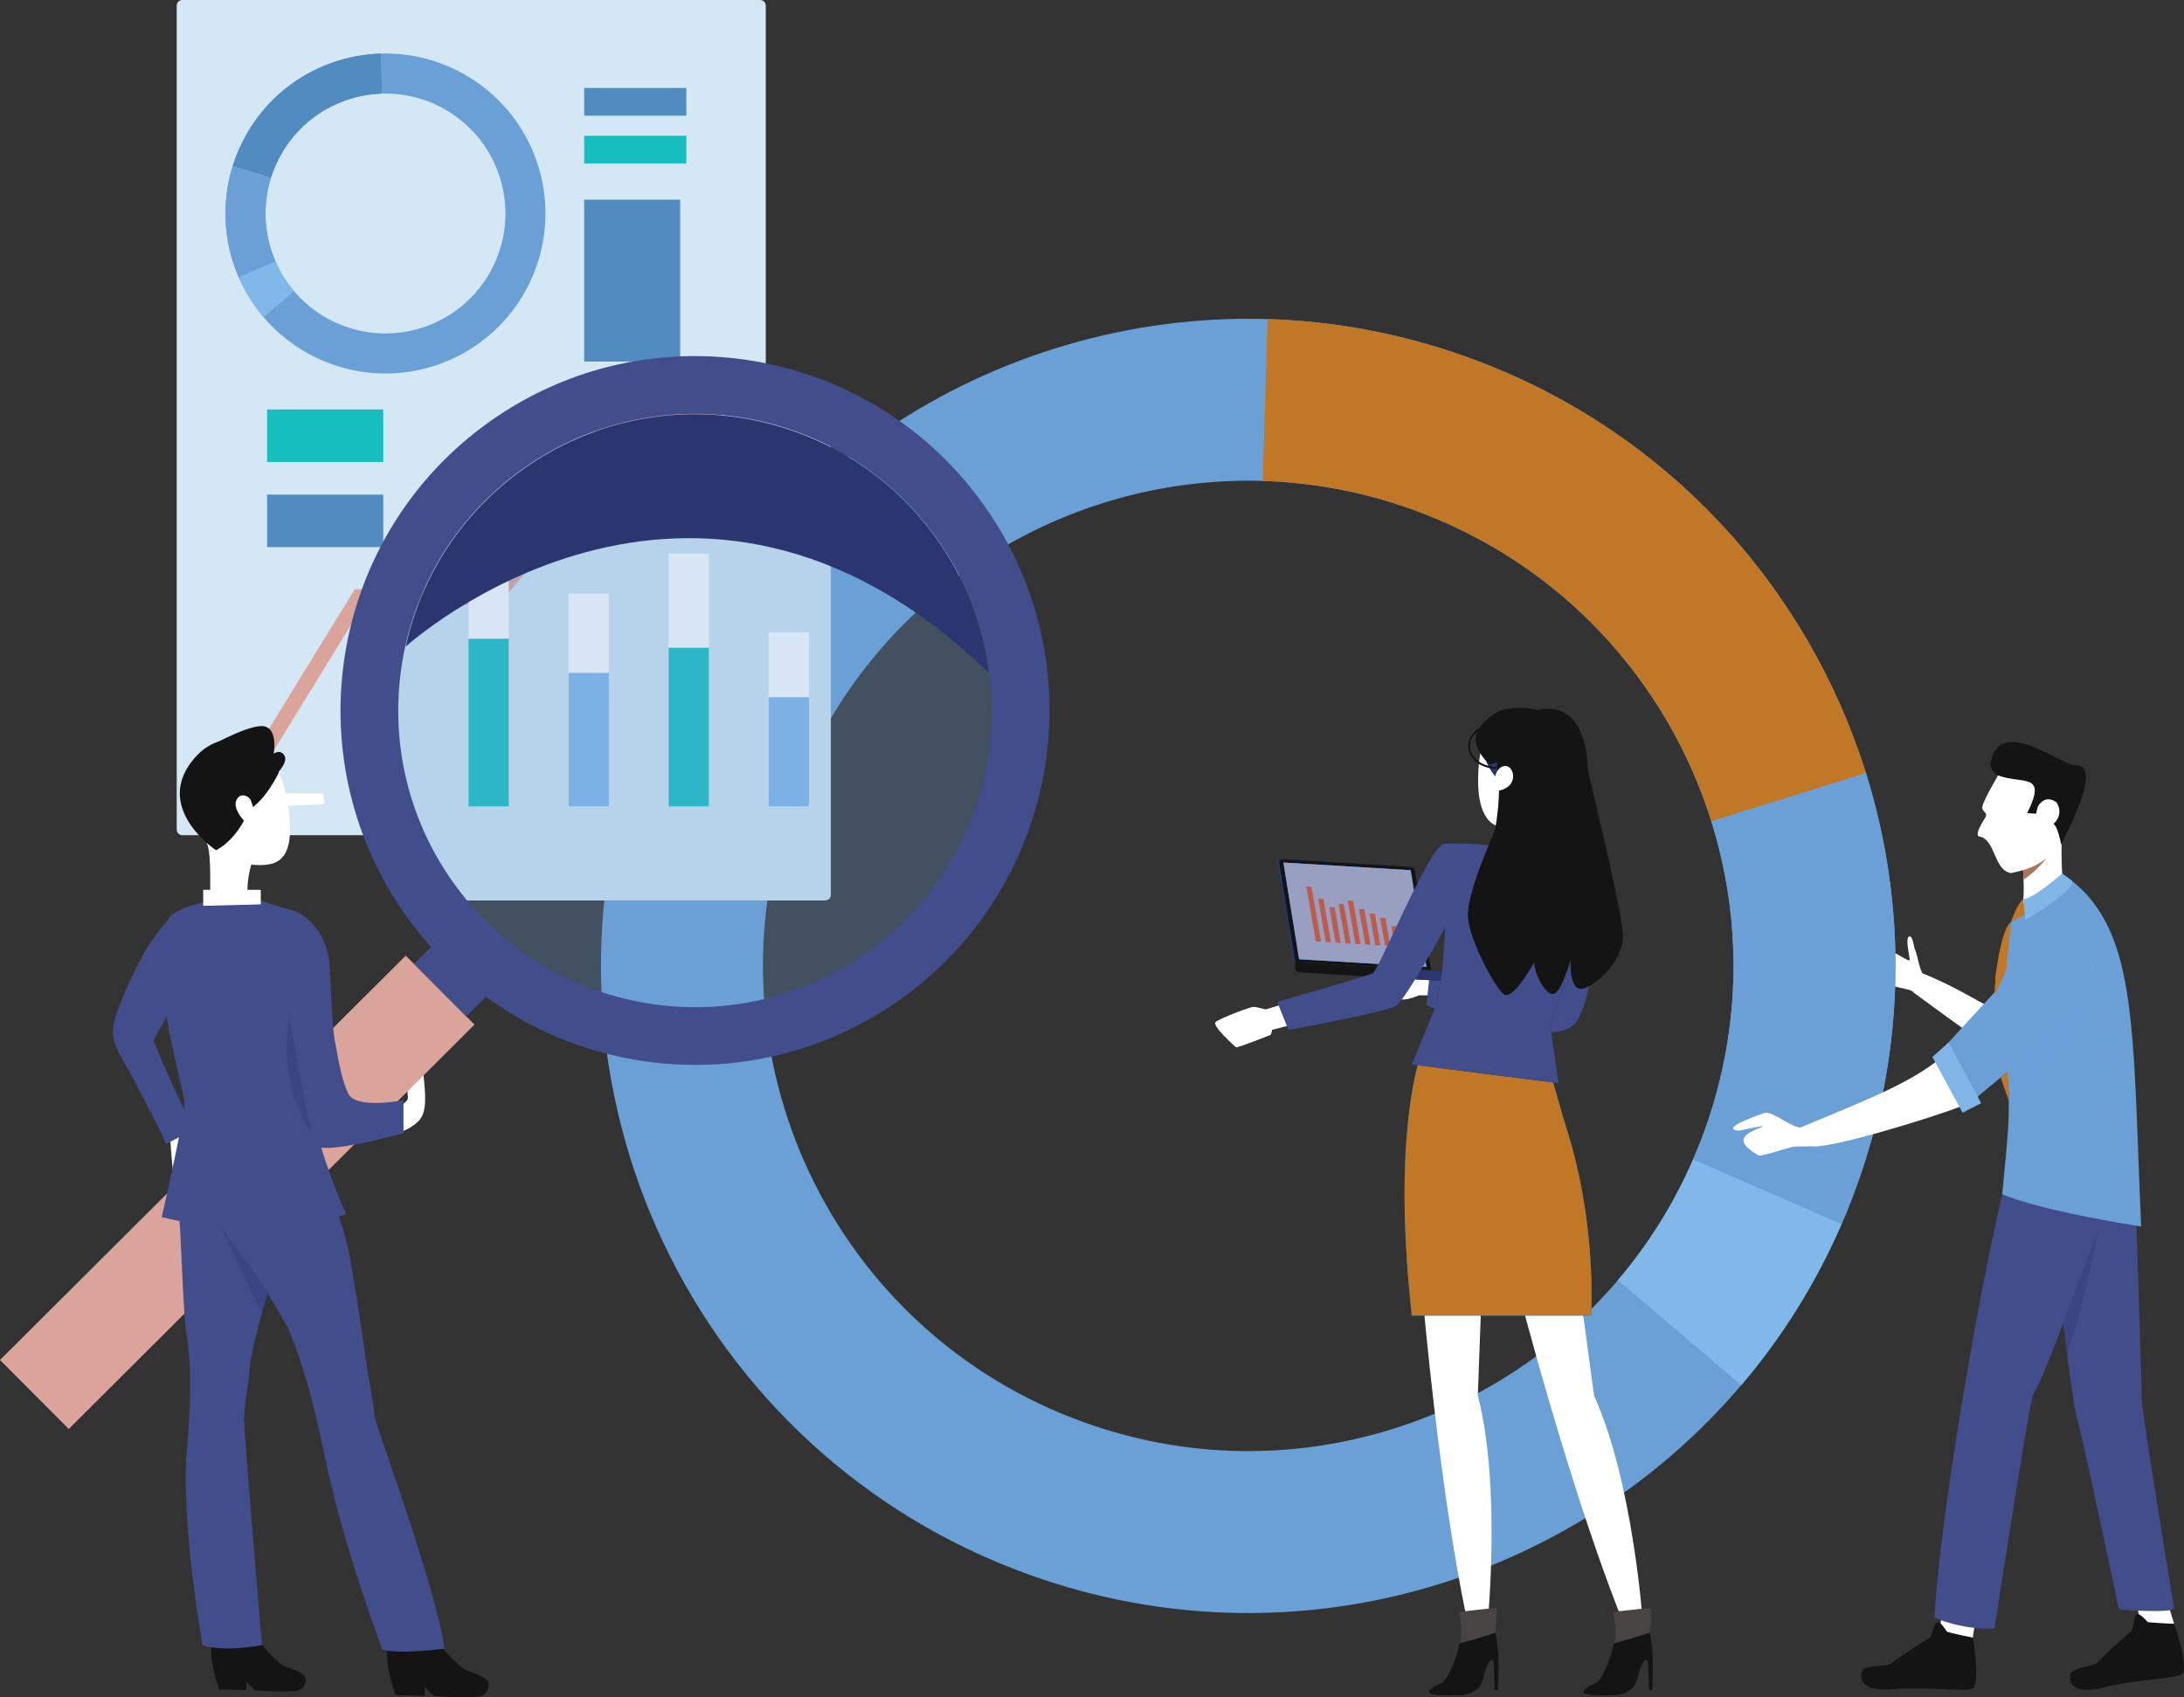 <?xml version="1.0" encoding="UTF-8"?>
<svg xmlns="http://www.w3.org/2000/svg" width="556.154" height="432.304" viewBox="0 0 556.154 432.304">
  <rect x="0" y="0" width="556.154" height="432.304" fill="#333333" stroke="none"/>
  <g isolation="isolate">
    <g id="uuid-7e240278-2d88-40b1-94a3-56bde6f575ec" data-name="レイヤー 2">
      <g id="uuid-5f4160bc-b78d-4f90-b234-2daec3c81f08" data-name="文字">
        <g>
          <g>
            <polygon points="553.632 413.61 551.912 407.908 544.19 409.016 545.252 414.149 553.632 413.61" fill="#fff" stroke-width="0"/>
            <polygon points="502.843 414.04 502.356 417.146 493.95 415.592 494.481 410.947 502.843 414.04" fill="#fff" stroke-width="0"/>
            <path d="m522.641,314.372c.33,2.496,4.782,41.304,6.202,46.674,1.14,3.295,10.748,48.922,10.748,48.922,0,0,13.627,1.038,14.041-.312,0,0-8.415-51.269-8.261-53.138.156-1.868-1.678-54.564-1.678-54.564,0,0-20.425,9.39-21.051,12.418Z" fill="#424d8c" stroke-width="0"/>
            <path d="m511.35,298.376c-6.395,23.869-17.609,89.002-18.725,113.686,0,0,7.05,3.154,15.26,2.739,0,0,8.862-57.705,9.859-59.594,7.497-13.31,16.894-51.021,26.175-59.024,0,0-13.5-7.902-32.568,2.194Z" fill="#424d8c" stroke-width="0"/>
            <path d="m482.777,242.922c-9.124-5.405-13.687-5.229-1.292,1.321-13.192-5.002-15.794-3.543-.923,1.964-13.676-5.018-13.136-2.32-.614,2.067,0,0-6.886-1.834-7.241-1.411-1.164,1.691,7.508,2.886,7.121,3.263l2.949-7.205Z" fill="#eaa281" stroke-width="0"/>
            <path d="m491.026,249.257c-2.264-.468-2.533-5.787-3.373-7.376-.353-.825-.559-3.766-1.529-3.328-.969.438.123,4.858.18,5.83.057.972-3.227-1.689-4.174-1.682-.947.009-4.632,5.952-2.188,7.503,3.951,2.041,6.2,1.153,8.099,3.083l2.985-4.031Z" fill="#fff" stroke-width="0"/>
            <path d="m516.769,242.778c-8.406,21.69-4.541,14.387-27.336,5.076,0,0-3.05,4.354-2.097,4.983,1.329.876,25.916,19.476,27.822,18.554,1.906-.92,2.767-12.325,2.767-12.325,0,0,4.751-15.65-1.157-16.288Z" fill="#fff" stroke-width="0"/>
            <path d="m509.816,267.554c3.134,10.588,1.387,21.635.055,36.587,0,0,7.146,3.724,35.377,8.271-2.337-52.04-.583-76.803-20.127-89.891-14.115,3.797-20.873,30.601-15.304,45.033Z" fill="#6ba0d7" stroke-width="0"/>
            <path d="m525.378,336.931c.326,2.596.659,5.211.983,7.707,3.965-10.025,7.951-31.163,8.031-31.541-.554,1.495-9.014,23.834-9.014,23.834Z" fill="#2b3670" mix-blend-mode="multiply" opacity=".31" stroke-width="0"/>
            <path d="m525.121,222.521s-13.353,14.638-16.674,25.333c.28-.836,3.505-24.393,16.674-25.333Z" fill="#6ba0d7" stroke-width="0"/>
            <path d="m502.356,417.146s-6.342-1.345-6.56-1.542c-.22-.198-1.541-2.735-2.533-2.314-.991.423-1.057,3.481-2.029,3.982-.971.501-8.655,5.497-9.604,6.415-.949.918-6.692.267-7.38,1.878-.689,1.612-.812,5.445,7.784,4.694,8.597-.751,18.369.818,20.234-.163,1.865-.982.634-10.471.088-12.95Z" fill="#141414" stroke-width="0"/>
            <path d="m553.632,413.61s-6.474-.311-6.723-.473c-.248-.159-1.958-2.452-2.869-1.877-.911.573-.487,3.604-1.366,4.252-.879.651-7.665,6.813-8.455,7.87-.791,1.057-6.563,1.333-6.985,3.034-.421,1.7.071,5.504,8.436,3.388,8.364-2.116,18.262-2.133,19.946-3.399,1.685-1.267-1.049-10.435-1.985-12.796Z" fill="#141414" stroke-width="0"/>
            <path d="m515.086,220.031c.173,2.512.471,7.939-.005,9.953-.572,2.346,10.057-7.196,10.057-7.196,0,0-.528-7.783.273-16.47.802-8.686-10.325,13.712-10.325,13.712Z" fill="#fff" stroke-width="0"/>
            <path d="m515.175,221.421c.037.621.091,1.825.122,2.672,3.478-2.418,5.113-4.685,5.963-5.646-1.598,1.585-6.086,2.974-6.086,2.974Z" fill="#a77860" stroke-width="0"/>
            <path d="m508.462,198.117s-3.661,6.21-3.673,7.512c-.013,1.3,1.561,1.303.737,2.664-.824,1.363-2.498,3.913-1.691,4.738,4.339.454,3.757,8.588,8.225,9.351,13.005-2.451,12.059-9.419,16.286-19.303,1.024-1.864-16.791-10.856-18.337-7.909l-1.547,2.946Z" fill="#fff" stroke-width="0"/>
            <path d="m508.792,197.49s-2.648-1.288-1.704-3.908c2.488-10.519,16.181.14,21.025,1.357,8.545-.854-3.565,20.249-3.23,20.229,0,0-.991-5.596-2.348-5.38-1.356.215-3.54-3.474-3.54-3.474l-.36.954-2.413-.162c5.237-10.53-1.155-7.225-7.432-9.617Z" fill="#141414" stroke-width="0"/>
            <path d="m519.001,205.323s1.663-3.14,4.68-.961c3.767,5.741-8.08,10.93-4.68.961Z" fill="#fff" stroke-width="0"/>
          </g>
          <g>
            <path d="m262.365,401.191c66.376,23.735,137.93,2.311,181.049-48.385,10.286-12.077,18.945-25.821,25.542-41.017,1.458-3.35,2.812-6.786,4.056-10.277,12.551-35.075,12.484-71.592,2.149-104.604-14.907-47.625-51.2-87.944-101.811-106.047-16.715-5.973-33.746-9.083-50.565-9.587-69.482-2.094-135.413,40.28-160.082,109.258-30.646,85.694,13.972,180.005,99.663,210.659Zm-60.834-196.775c18.495-51.72,67.935-83.491,120.025-81.917,12.611.38,25.383,2.714,37.905,7.199,37.949,13.565,65.155,43.792,76.333,79.503,7.745,24.744,7.799,52.123-1.607,78.426-.938,2.614-1.958,5.182-3.048,7.702-4.94,11.395-11.441,21.694-19.146,30.755-32.329,38.007-85.973,54.07-135.74,36.269-64.246-22.982-97.7-93.684-74.722-157.938Z" fill="#6ba0d7" stroke-width="0"/>
            <path d="m435.794,209.202l39.367-12.293c-14.907-47.625-51.2-87.944-101.811-106.047-16.715-5.973-33.746-9.083-50.565-9.587l-1.228,41.226c12.611.38,25.383,2.714,37.905,7.199,37.949,13.565,65.155,43.792,76.333,79.503Z" fill="#c07726" stroke-width="0"/>
            <path d="m431.139,295.33l37.817,16.459c1.458-3.35,2.812-6.786,4.056-10.277,12.551-35.075,12.484-71.592,2.149-104.604l-39.367,12.293c7.745,24.744,7.799,52.123-1.607,78.426-.938,2.614-1.958,5.182-3.048,7.702Z" fill="#6ba0d7" stroke-width="0"/>
            <path d="m443.414,352.806c10.286-12.077,18.945-25.821,25.542-41.017l-37.817-16.459c-4.94,11.395-11.441,21.694-19.146,30.755l31.421,26.721Z" fill="#81b8ea" stroke-width="0"/>
          </g>
          <g>
            <g>
              <path d="m210.144,229.352h-102.532v-16.62h-61.177c-.792,0-1.435-.643-1.435-1.435V1.435c0-.792.643-1.435,1.435-1.435h147.136c.792,0,1.435.643,1.435,1.435v103.715l16.574.371v122.396c0,.793-.643,1.435-1.435,1.435Z" fill="#d3e7f4" stroke-width="0"/>
              <g>
                <path d="m136.52,40.662c-6.099-17.055-22.399-27.531-39.579-27.014-4.159.125-8.369.894-12.502,2.371-12.513,4.476-21.486,14.444-25.172,26.22-2.555,8.161-2.572,17.19.531,25.862.308.863.642,1.713,1.003,2.541,1.631,3.757,3.772,7.155,6.315,10.141,10.661,12.534,28.351,17.831,44.763,11.962,21.186-7.579,32.218-30.896,24.641-52.083Zm-28.074,42.481c-12.304,4.401-25.567.429-33.561-8.967-1.905-2.24-3.512-4.787-4.733-7.604-.27-.623-.522-1.258-.754-1.905-2.325-6.503-2.312-13.272-.398-19.39,2.764-8.829,9.49-16.303,18.873-19.657,3.096-1.108,6.254-1.686,9.372-1.78,12.878-.389,25.102,7.466,29.675,20.253,5.681,15.886-2.59,33.366-18.475,39.049Z" fill="#6ba0d7" stroke-width="0"/>
                <path d="m69,45.278l-9.733-3.039c3.686-11.775,12.659-21.744,25.172-26.22,4.133-1.477,8.343-2.246,12.502-2.371l.304,10.193c-3.118.094-6.276.671-9.372,1.78-9.383,3.354-16.109,10.828-18.873,19.657Z" fill="#518bbf" stroke-width="0"/>
                <path d="m70.151,66.573l-9.35,4.069c-.361-.828-.695-1.678-1.003-2.541-3.103-8.672-3.086-17.701-.531-25.862l9.733,3.039c-1.915,6.118-1.928,12.887.398,19.39.232.647.484,1.282.754,1.905Z" fill="#6ba0d7" stroke-width="0"/>
                <path d="m67.116,80.783c-2.543-2.986-4.684-6.384-6.315-10.141l9.35-4.069c1.222,2.817,2.828,5.364,4.733,7.604l-7.769,6.606Z" fill="#81b8ea" stroke-width="0"/>
              </g>
              <polygon points="63.889 200.658 60.542 198.603 90.347 150.078 119.233 150.078 155.041 105.646 183.524 104.812 183.524 115.645 158.37 116.398 126.946 154.005 92.543 154.005 63.889 200.658" fill="#dba49b" stroke-width="0"/>
              <rect x="68.023" y="125.993" width="29.569" height="13.363" fill="#518bbf" stroke-width="0"/>
              <rect x="68.023" y="104.302" width="29.569" height="13.363" fill="#16bebe" stroke-width="0"/>
              <rect x="148.757" y="50.862" width="24.447" height="41.224" fill="#518bbf" stroke-width="0"/>
              <rect x="148.757" y="22.403" width="26.018" height="7.059" fill="#518bbf" stroke-width="0"/>
              <rect x="148.757" y="34.598" width="26.018" height="7.061" fill="#16bebe" stroke-width="0"/>
            </g>
            <rect x="119.3" y="137.348" width="10.261" height="68.049" fill="#fff" stroke-width="0"/>
            <rect x="144.78" y="151.175" width="10.261" height="54.222" fill="#fff" stroke-width="0"/>
            <rect x="170.259" y="141" width="10.262" height="64.396" fill="#fff" stroke-width="0"/>
            <rect x="195.74" y="161.09" width="10.261" height="44.307" fill="#fff" stroke-width="0"/>
            <rect x="119.3" y="162.704" width="10.261" height="42.693" fill="#16bebe" stroke-width="0"/>
            <rect x="144.78" y="171.381" width="10.261" height="34.016" fill="#81b8ea" stroke-width="0"/>
            <rect x="170.259" y="164.997" width="10.262" height="40.4" fill="#16bebe" stroke-width="0"/>
            <rect x="195.74" y="177.599" width="10.261" height="27.798" fill="#81b8ea" stroke-width="0"/>
            <polygon points="69.638 202.051 69.196 205.397 82.623 204.831 82.304 202.051 69.638 202.051" fill="#fff" stroke-width="0"/>
            <g>
              <path d="m43.235,288.609s.834,12.613,1.391,13.169c.556.557,4.728-2.224,4.728-2.224,0,0,1.251-5.284,1.391-5.84.139-.556-4.52-7.496-4.52-7.496l-2.989,2.391Z" fill="#fff" stroke-width="0"/>
              <path d="m99.626,283.401s3.608-2.356,4.114-3.258c.506-.903-.743-3.119.213-10.093.083-.613.853-1.556,1.595-1.137.743.42,2.271,3.871,2.33,5.22.058,1.35,1.165,7.895-.639,10.585-1.804,2.688-5.973,3.891-5.973,3.891l-1.641-5.207Z" fill="#fff" stroke-width="0"/>
              <g>
                <rect x="-12.528" y="291.293" width="145.886" height="24.802" transform="translate(317.61 476.12) rotate(135.09)" fill="#dba49b" stroke-width="0"/>
                <rect x="110.937" y="240.033" width="7.793" height="18.825" transform="translate(372.292 344.972) rotate(135.076)" fill="#424d8c" stroke-width="0"/>
                <path d="m241.494,135.385c25.176,35.629,16.703,84.922-18.926,110.1-35.631,25.178-84.924,16.705-110.1-18.924-25.178-35.63-16.706-84.925,18.924-110.103,35.629-25.177,84.924-16.703,110.102,18.927Z" fill="#6ba0d7" opacity=".27" stroke-width="0"/>
                <path d="m103.311,164.7s72.956-66.416,148.523,6.716c0,0,0-.002,0-.002-1.503-11.861-5.856-23.537-13.237-33.981-24.046-34.028-71.126-42.122-105.154-18.075-15.97,11.285-26.228,27.642-30.131,45.342Z" fill="#2b3670" mix-blend-mode="screen" stroke-width="0"/>
                <path d="m103.265,233.062c28.773,40.718,85.098,50.399,125.813,21.629,40.713-28.77,50.396-85.096,21.622-125.814-28.767-40.709-85.095-50.393-125.809-21.624-40.714,28.77-50.394,85.1-21.627,125.809Zm12.004-8.483c-24.082-34.081-15.979-81.238,18.105-105.323,34.083-24.085,81.241-15.978,105.324,18.103,24.089,34.089,15.98,81.242-18.104,105.326-34.084,24.086-81.236,15.982-105.325-18.106Z" fill="#424d8c" stroke-width="0"/>
              </g>
              <path d="m54.581,417.476s2.744-.7,4.089.271c1.344.972,4.926-1.357,5.563-1.204.637.154,6.26,7.14,8.294,7.879,2.036.738,5.206,1.761,5.291,3.291.085,1.529-.907,2.717-2.363,2.981-1.456.263-10.065.078-10.575-.246-.51-.326-2.179-2.133-2.179-2.133v2.179l-6.881-.175s-3.547-9.665-1.239-12.842Z" fill="#141414" stroke-width="0"/>
              <path d="m99.396,417.926s2.957-.754,4.405.293c1.448,1.047,5.309-1.463,5.995-1.298.686.165,6.745,7.694,8.938,8.49,2.193.796,5.609,1.898,5.701,3.546.092,1.648-.977,2.928-2.546,3.212-1.569.284-10.846.083-11.396-.266-.549-.35-2.347-2.297-2.347-2.297v2.347l-7.415-.188s-3.823-10.416-1.335-13.839Z" fill="#141414" stroke-width="0"/>
              <path d="m46.387,251.794s9.387-21.263-1.504-19.504c0,0-3.706,3.064-7.511,9.307-2.88,4.729-8.872,17.243-8.65,21.478.222,4.232,3.232,7.388,6.482,14.188,0,0,6.759,12.617,7.045,14.138l7.143-3.711s-6.055-12.063-10.321-22.669l7.315-13.226Z" fill="#424d8c" stroke-width="0"/>
              <path d="m79.19,289.504s2.379,5.627,2.588,7.048c.21,1.421,5.78,14.883,7.391,23.96.964,5.435,3.626,22.443,3.842,24.606.37,3.701,2.112,11.871,2.381,15.652.149,2.112,15.309,42.22,17.829,59.156,0,0-11.303,1.473-15.799.284,0,0-9.902-25.561-14.977-50.387-3.056-14.953-5.791-23.18-8.158-29.338-2.367-6.157-14.414-23.546-15.812-25.505-1.4-1.96-10.169-12.789-1.866-24.52,8.303-11.731,22.581-.955,22.581-.955Z" fill="#424d8c" stroke-width="0"/>
              <path d="m47.407,339.233c.76,5.051,1.77,11.789.184,30.257-1.59,18.464,3.987,49.552,3.987,49.552,5.482,1.877,15.146,0,15.146,0-.145-1.297-4.565-53.738-4.565-57.633s1.119-8.316,1.408-12.788c.196-3.046,1.614-8.665,3.208-14.399.478-1.718.972-3.445,1.452-5.118v-.002c.271-.938.535-1.86.793-2.751,2.247-7.792,5.267-37.874,5.267-37.874,0,0-16.743-13.485-24.896-.79-8.151,12.694-3.966,21.93-3.679,23.516.287,1.588.934,22.981,1.693,28.029Z" fill="#424d8c" stroke-width="0"/>
              <path d="m56.158,312.206c.129.287,8.472,18.805,10.618,22.017.478-1.718.972-3.445,1.452-5.118v-.002s-11.791-16.491-12.07-16.897Z" fill="#2b3670" mix-blend-mode="multiply" opacity=".31" stroke-width="0"/>
              <path d="m64.408,218.886s-2.672,7.068-.594,12.532c0,0-9.796-.638-10.166-1.782-.372-1.142.393-11.732-.954-14.864-1.347-3.129,11.715,4.114,11.715,4.114Z" fill="#fff" stroke-width="0"/>
              <path d="m65.354,229.027s5.788,2.058,8.404,2.631c2.616.571,8.09,3.164,7.645,12.923-.445,9.759-2.078,18.224-2.672,22.416-.593,4.194-.223,14.869.742,20.054,0,0-13.877,3.506-30.204,0,0,0,2.895-8.846,2.821-11.132-.075-2.289-9.649-21.122-10.093-24.094-.445-2.975-2.375-16.088,2.003-18.986,4.379-2.897,7.941-2.516,9.796-3.812,1.855-1.297,8.851-.931,11.559,0Z" fill="#424d8c" stroke-width="0"/>
              <path d="m41.188,309.987c23.711,6.291,46.972-.689,46.972-.689-1.72-3.535-5.55-13.952-6.466-17.369,0,0-.002-.002-.002-.003-.649-2.412-1.122-4.769-1.459-7.033v-.002c-1.928-12.916.586-22.807.586-22.807-2.737-22.524-36.819-29.246-39.547-22.106-2.731,7.14,5.288,37.822,5.696,40.454.406,2.63-5.778,29.555-5.778,29.555Z" fill="#424d8c" stroke-width="0"/>
              <path d="m55.869,190.527c3.938-1.351,14.583-2.789,17.31,13.551,2.726,16.338-3.213,16.62-9.314,16.154-6.102-.465-15.646-11.494-16.378-14.847-.73-3.351-2.856-11.003,8.382-14.858Z" fill="#fff" stroke-width="0"/>
              <path d="m70.986,196.803s-3.252,6.956-7.517,9.379c0,0-2.672,7.393-8.458,10.38,0,0-15.355-10.17-6.444-22.258,8.909-12.087,21.414-2.461,22.419,2.498Z" fill="#141414" stroke-width="0"/>
              <path d="m63.847,203.773c-.347-.851-2.647-2.233-3.68.098-1.032,2.333,2.674,6.441,3.69,6.219,1.016-.22,1.301-3.091-.01-6.316Z" fill="#fff" stroke-width="0"/>
              <path d="m81.691,291.926c-.649-2.412-1.122-4.769-1.459-7.033v-.002s-1.562-3.323-2.089-4.911c-.53-1.588-4.453-21.114-4.453-21.114,0,0-4.154,18.338,8.002,33.06Z" fill="#2b3670" mix-blend-mode="multiply" opacity=".31" stroke-width="0"/>
              <path d="m75.396,232.192s8.12,3.217,8.6,14.502c.482,11.284.922,17.176,1.362,18.917.441,1.741,1.284,8.743,3.327,12.954,1.983,4.087,14.063,1.66,14.063,1.66v8.383s-21.675,6.118-22.777,2.791c-1.102-3.327-7.464-37.903-7.826-41.806-.292-3.146-4.441-17.168,3.251-17.401Z" fill="#424d8c" stroke-width="0"/>
              <path d="m70.404,197.175s3.051-2.966,2.031-4.727c-1.02-1.761-2.733-.464-2.733-.464,0,0,1.25-6.952-3.014-7.045-4.264-.093-14.946,6.033-14.946,6.033l18.662,6.203Z" fill="#141414" stroke-width="0"/>
              <polygon points="51.742 226.648 51.742 230.726 66.41 230.355 66.41 226.648 51.742 226.648" fill="#fff" stroke-width="0"/>
            </g>
          </g>
          <path d="m366.222,253.523h-4.924s-2.852,1.289-4.315,1.025c-1.463-.263-10.708-5.732-10.195-6.657.514-.925,20.226,1.038,20.226,1.038l-.792,4.594Z" fill="#fff" stroke-width="0"/>
          <path d="m360.455,307.978s.487,7.255,1.49,18.54c.36,4.109.788,8.745,1.295,13.769,2.181,21.734,5.686,50.548,10.644,73.831l4.878-.078s3.613-35.153-2.434-58.611l.614-16.661.428-11.481.71-19.31h-17.625Z" fill="#fff" stroke-width="0"/>
          <path d="m382.209,311.386s1.539,6.359,4.178,16.35c.779,2.941,1.646,6.193,2.6,9.689,5.872,21.491,14.898,52.252,24.51,76.275l4.801-.906s-2.425-35.26-12.377-57.345l-2.639-19.612-.983-7.312-2.717-20.138-17.372,2.999Z" fill="#fff" stroke-width="0"/>
          <path d="m404.864,221.579c3.174,1.247,2.062,30.756-3.503,38.743-5.565,7.985-38.132-4.243-38.132-4.243l.784-7.149,29.024.09,11.828-27.441Z" fill="#424d8c" stroke-width="0"/>
          <path d="m329.405,245.075l34.608,2.075-4.12-25.347c-.091-.56-.558-.982-1.125-1.016l-32.803-1.967c-.429-.026-.771.352-.702.776l4.142,25.479Z" fill="#1a2e35" stroke-width="0"/>
          <path d="m329.405,245.075l34.608,2.075-4.12-25.347c-.091-.56-.558-.982-1.125-1.016l-32.803-1.967c-.429-.026-.771.352-.702.776l4.142,25.479Z" fill="#2b3670" stroke-width="0"/>
          <path d="m329.854,245.102l34.608,2.075-4.121-25.348c-.091-.56-.558-.982-1.125-1.017l-32.802-1.966c-.429-.026-.771.353-.702.777l4.142,25.479Z" fill="#141414" stroke-width="0"/>
          <polygon points="330.814 244.333 363.229 246.277 359.224 221.639 326.81 219.695 330.814 244.333" fill="#007cff" stroke-width="0"/>
          <polygon points="330.814 244.333 363.229 246.277 359.224 221.639 326.81 219.695 330.814 244.333" fill="#999fc1" stroke-width="0"/>
          <path d="m329.853,245.105l-.075,1.244c-.042.69.489,1.288,1.179,1.329l49.981,2.997c.69.042,1.288-.489,1.329-1.179l.075-1.244-52.489-3.148Z" fill="#1a2e35" stroke-width="0"/>
          <path d="m329.853,245.105l-.075,1.244c-.042.69.489,1.288,1.179,1.329l49.981,2.997c.69.042,1.288-.489,1.329-1.179l.075-1.244-52.489-3.148Z" fill="#2b3670" stroke-width="0"/>
          <path d="m329.853,245.105l-.075,1.244c-.042.69.489,1.288,1.179,1.329l20.82,1.248c.69.042,1.288-.488,1.329-1.178l.074-1.245-23.328-1.399Z" fill="#141414" stroke-width="0"/>
          <polygon points="357.735 241.197 359.064 241.28 358.512 238.106 357.183 238.023 357.735 241.197" fill="#be5a49" stroke-width="0"/>
          <polygon points="355.218 241.04 356.547 241.123 355.652 235.981 354.323 235.898 355.218 241.04" fill="#be5a49" stroke-width="0"/>
          <polygon points="352.702 240.884 354.03 240.966 352.792 233.856 351.463 233.774 352.702 240.884" fill="#be5a49" stroke-width="0"/>
          <polygon points="350.185 240.729 351.514 240.811 350.104 232.716 348.775 232.634 350.185 240.729" fill="#be5a49" stroke-width="0"/>
          <polygon points="347.668 240.573 348.997 240.655 347.416 231.576 346.087 231.493 347.668 240.573" fill="#be5a49" stroke-width="0"/>
          <polygon points="345.151 240.416 346.48 240.498 344.556 229.451 343.227 229.369 345.151 240.416" fill="#be5a49" stroke-width="0"/>
          <polygon points="342.635 240.26 343.963 240.342 342.211 230.28 340.882 230.198 342.635 240.26" fill="#be5a49" stroke-width="0"/>
          <polygon points="340.118 240.104 341.446 240.187 339.865 231.108 338.537 231.025 340.118 240.104" fill="#be5a49" stroke-width="0"/>
          <polygon points="337.601 239.948 338.93 240.031 337.005 228.983 335.677 228.9 337.601 239.948" fill="#be5a49" stroke-width="0"/>
          <polygon points="335.084 239.792 336.413 239.874 333.975 225.874 332.646 225.791 335.084 239.792" fill="#be5a49" stroke-width="0"/>
          <g>
            <path d="m359.51,335.09c-5.917-53.711,4.314-71.977,4.314-71.977l28.885-4.937c1.098,4.312,1.928,11.301,2.419,16.166,0,0,2.776,9.934,3.664,12.688,7.962,24.69,6.38,48.061,6.38,48.061h-45.663Z" fill="#007cff" stroke-width="0"/>
            <path d="m359.511,335.087h45.66s.233-3.438.068-9.076c-.253-9.056-1.539-23.76-6.446-38.979-.886-2.756-3.661-12.688-3.661-12.688-.069-.624-.136-1.276-.205-1.958-.506-4.645-1.256-10.448-2.22-14.207l-28.882,4.937s-10.234,18.268-4.313,71.971Z" fill="#c07726" stroke-width="0"/>
          </g>
          <path d="m391.585,208.512c-.071.063-.152.125-.232.169-1.081.768-2.321,1.504-3.731,1.825-3.945.911-6.642.371-8.4-1.414h-.009c-2.464-2.678-3.08-7.422-2.731-13.144.152-2.625.527-4.908,1.249-6.684.009-.018.009-.084.018-.102.036-.071.062-.171.098-.242,1.08-2.482,2.874-4.09,5.74-4.768.991-.232,2.115-.362,3.383-.38,11.158-.116,13.166,18.365,4.615,24.738Z" fill="#fff" stroke-width="0"/>
          <path d="m392.487,218.759c.687,3.178-3.428,4.472-3.428,4.472-6.73-2.874-7.98-6.454-7.98-6.454,5.614-2.928,3.99-11.211,3.99-11.211l1.143.563,8.017,1.569s-2.225,4.268-2.519,5.241c0,.01-.009.018-.009.027-1.508,5.088.786,5.793.786,5.793Z" fill="#fcb373" stroke-width="0"/>
          <path d="m377.728,189.19s-.615,7.825,6.8,11.186c0,0,3.184,8.128,7.871,8.243,6.391.157,12.022-8.937,9.809-18.198-2.87-12.01-21.065-12.986-24.48-1.23Z" fill="#2b3670" stroke-width="0"/>
          <path d="m391.848,180.875s-7.464-1.888-11.591,1.114c-4.818,3.505-6.646,7.131-.94,12.759,0,0,12.533-4.062,16.7-3.203,4.166.861,7.146,2.075,7.146,2.075.877-8.277-7.146-14.438-11.315-12.745Z" fill="#141414" stroke-width="0"/>
          <path d="m380.771,195.827h-.004c-.197-.003-4.83-.134-6.463-3.866-1.651-3.772,1.914-6.264,1.95-6.29.111-.076.263-.047.338.064.076.111.048.262-.064.338-.133.092-3.266,2.293-1.778,5.692,1.506,3.443,5.981,3.573,6.026,3.574.134.002.241.114.238.248-.002.133-.111.238-.243.238Z" fill="#141414" stroke-width="0"/>
          <path d="m381.267,196.245s1.995,9.023-1.111,16.709c0,0,17.72,6.148,23.884,2.81,6.164-3.339.514-14.552.257-21.016-.257-6.463-3.067-16.017-12.448-13.873-9.381,2.145-10.581,15.37-10.581,15.37Z" fill="#141414" stroke-width="0"/>
          <path d="m364.359,430.224c.908-.735,1.942-1.297,3.053-1.66h0s3.32-3.294,4.918-13.21l4.347-1.133c1.512-.367,3.091.25,3.954,1.544.121.175.214.368.277.571.224,1.062.379,2.139.464,3.222.438,3.357.062,10.891.062,10.891h-.786l-.312-6.838c-.116-2.321-1.893.402-2.401,2.901-.509,2.499-1.589,5.159-6.677,5.284-5.936.116-8.399-.116-6.9-1.571Z" fill="#141414" stroke-width="0"/>
          <path d="m380.783,415.844c.285-2.321.375-6.355.375-6.355l-9.659,1.071s1.169,4.588.205,8.033c4.865-1.276,9.078-2.749,9.078-2.749Z" fill="#484443" stroke-width="0"/>
          <path d="m403.659,430.224c.908-.735,1.942-1.297,3.053-1.66h0s3.321-3.294,4.918-13.21l4.347-1.133c1.512-.367,3.091.25,3.954,1.544.121.175.214.368.277.571.224,1.062.379,2.139.464,3.222.438,3.357.062,10.891.062,10.891h-.785l-.312-6.838c-.116-2.321-1.893.402-2.401,2.901-.509,2.499-1.589,5.159-6.677,5.284-5.936.116-8.399-.116-6.9-1.571Z" fill="#141414" stroke-width="0"/>
          <path d="m420.083,415.844c.286-2.321.374-6.355.374-6.355l-9.658,1.071s1.169,4.588.205,8.033c4.865-1.276,9.078-2.749,9.078-2.749Z" fill="#484443" stroke-width="0"/>
          <g>
            <path d="m404.864,221.579s-6.162-2.417-11.686-3.94c-4.309-1.065-8.695-1.828-13.106-2.273-4.171-.47-8.366-.631-12.57-.498.122,2.02.211,3.93.286,5.723.107,2.369.181,4.561.233,6.599.095,3.813.085,7.085-.007,9.991-.227,7.769-1.064,12.933-2.287,18.809l-6.216,15.14,37.365,4.76-2.119-14.881h0c6.198-18.05,8.856-27.555,9.854-32.95,1.093-6.009.253-6.479.253-6.479Z" fill="#1a2e35" stroke-width="0"/>
            <path d="m404.864,221.579s-6.162-2.417-11.686-3.94c-4.309-1.065-8.695-1.828-13.106-2.273-4.171-.47-8.366-.631-12.57-.498.122,2.02.211,3.93.286,5.723.107,2.369.181,4.561.233,6.599.095,3.813.085,7.085-.007,9.991-.227,7.769-1.064,12.933-2.287,18.809l-6.216,15.14,37.365,4.76-2.119-14.881h0c6.198-18.05,8.856-27.555,9.854-32.95,1.093-6.009.253-6.479.253-6.479Z" fill="#424d8c" stroke-width="0"/>
          </g>
          <path d="m330.737,254.584l-8.475,2.527s-2.183-.643-3.082-.643-8.604,2.953-9.63,3.853c-1.027.899,4.849,6.163,5.185,6.42.336.256,8.298-2.954,8.683-3.082.385-.128.514-1.352.514-1.352l9.373-2.373-2.568-5.352Z" fill="#fff" stroke-width="0"/>
          <path d="m367.501,214.867c-4.662,3.08-16.381,32.254-17.922,33.024-1.541.771-24.325,7.309-24.325,7.309l2.839,7.108s24.969-4.446,27.474-6.189c2.503-1.744,12.473-19.867,12.473-19.867,0,0,2.087-6.364,2.103-12.142.016-5.779-2.642-9.243-2.642-9.243Z" fill="#424d8c" stroke-width="0"/>
          <path d="m404.609,197.358s8.427,34.771,8.705,40.666c.278,5.896-6.34,12.848-10.122,13.774-3.783.927-3.223-7.323-3.223-7.323,0,0-2.414,8.528-4.453,8.714-2.04.185-4.904-5.413-4.816-8.083,0,0-5.528,10.132-7.865,8.087-2.337-2.044-8.454-13.434-9.011-19.419-.556-5.985,6.583-21.399,6.816-22.159.233-.76,1.856-10.391.625-15.37-1.23-4.979,9.434-12.473,9.434-12.473l13.909,13.585Z" fill="#141414" stroke-width="0"/>
          <path d="m380.772,198.129c.002-1.22.984-3.271,2.881-2.993,1.964.288,3.052,5.129-1.774,6.21-.692.156-1.112-.671-1.107-3.218Z" fill="#fff" stroke-width="0"/>
          <polygon points="368.04 236.252 371.477 230.198 367.014 251.348 368.04 236.252" fill="#424d8c" stroke-width="0"/>
          <path d="m507.758,251.074s12.042-18.873,23.655-9.899c11.612,8.974-19.895,43.046-19.895,43.046l-.158-10.552-3.602-22.595Z" fill="#6ba0d7" mix-blend-mode="multiply" opacity=".28" stroke-width="0"/>
          <g>
            <path d="m518.508,242.698s6.401-6.558,12.748,1.278c8.609,3.804-19.535,29.568-31.317,37.593-7.378,3.019-36.461,11.831-38.601,10.2l-3.524-4.302c36.068-14.949,36.125-14.492,60.695-44.769Z" fill="#fff" stroke-width="0"/>
            <path d="m523.523,262.792l-23.268,19.301-7.631-12.642,16.469-18.018c11.018-21.975,38.132-13.406,14.43,11.359Z" fill="#6ba0d7" stroke-width="0"/>
            <path d="m458.936,287.128c-2.294.556-7.01-3.939-9.455-3.704-1.235.453-11.974,3.99-6.671,4.602.514-.191,5.801-1.322,6.269-1.137-5.046,1.885-7.845,3.645-1.185,7.449,1.34.095,7.866-2.204,9.211-2.313,9.889-.124,8.441.332,1.831-4.897Z" fill="#fff" stroke-width="0"/>
          </g>
          <polygon points="492.079 269.226 496.249 265.486 504.501 280.992 499.773 283.415 492.079 269.226" fill="#80b5e5" stroke-width="0"/>
          <path d="m525.121,222.521s-7.774,6.744-9.886,6.467l.473,5.392s12.716-7.324,11.925-10.019l-2.511-1.84Z" fill="#80b5e5" stroke-width="0"/>
          <path d="m515.234,228.988l.351,4.005-3.485,1.872s1.585-4.812,3.134-5.877Z" fill="#c07726" stroke-width="0"/>
          <path d="m512.101,234.865l-1.23,12.146-2.759,6.278v-4.443s1.548-12.67,3.989-13.981Z" fill="#c07726" stroke-width="0"/>
          <polygon points="511.25 272.973 511.546 280.436 509.469 274.451 511.25 272.973" fill="#c07726" stroke-width="0"/>
        </g>
      </g>
    </g>
  </g>
</svg>